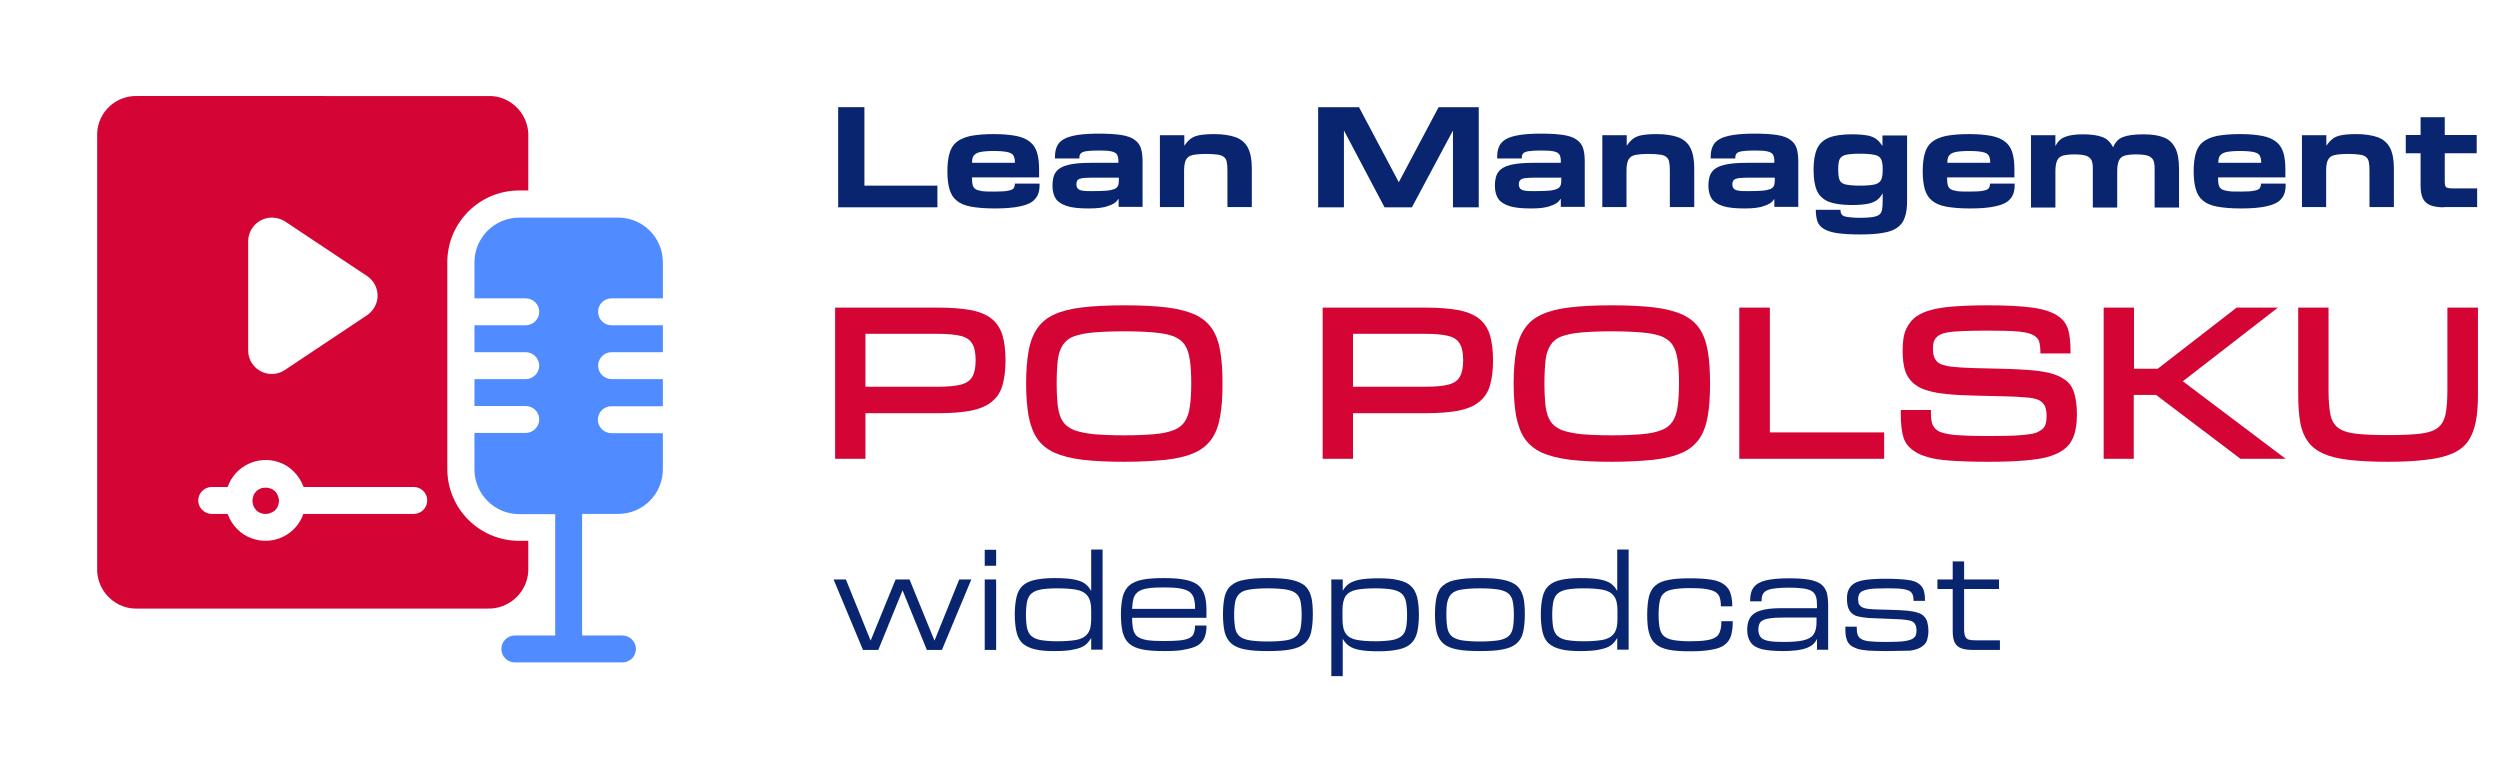 <?xml version="1.0" encoding="utf-8"?>
<!-- Generator: Adobe Illustrator 29.8.3, SVG Export Plug-In . SVG Version: 9.03 Build 0)  -->
<svg version="1.0" id="Warstwa_1" xmlns="http://www.w3.org/2000/svg" xmlns:xlink="http://www.w3.org/1999/xlink" x="0px" y="0px"
	 viewBox="0 0 1096 336" style="enable-background:new 0 0 1096 336;" xml:space="preserve">
<style type="text/css">
	.st0{clip-path:url(#SVGID_00000049217455729123883550000007253482892182962616_);}
	.st1{fill:#508CFF;}
	.st2{fill:#D40434;}
	.st3{clip-path:url(#SVGID_00000012444135525068118370000002838343311124646824_);}
	.st4{fill:#0A2570;}
	.st5{clip-path:url(#SVGID_00000141433309818507705370000015643580617336130178_);}
	.st6{clip-path:url(#SVGID_00000150087021461797117840000017067609322825656751_);}
	.st7{clip-path:url(#SVGID_00000101818590131471910290000004469531138309107852_);}
</style>
<g transform="matrix(1, 0, 0, 1, 28, 228)">
	<g>
		<defs>
			<rect id="SVGID_1_" x="-28" y="-228" width="1096" height="336"/>
		</defs>
		<clipPath id="SVGID_00000000929918630105076520000002317879614830437287_">
			<use xlink:href="#SVGID_1_"  style="overflow:visible;"/>
		</clipPath>
		<g style="clip-path:url(#SVGID_00000000929918630105076520000002317879614830437287_);">
			<path class="st1" d="M240.1-97.2h22.5v-15.8c0-10.9-8.8-19.6-19.6-19.6h-43.4c-10.8,0-19.6,8.8-19.6,19.6v15.8h22.5
				c3.2,0,5.9,2.6,5.9,5.9c0,3.2-2.7,5.9-5.9,5.9H180v11.8h22.5c3.2,0,5.9,2.7,5.9,5.9c0,3.2-2.7,5.9-5.9,5.9H180V-50h22.5
				c3.2,0,5.9,2.6,5.9,5.9c0,3.2-2.7,5.9-5.9,5.9H180v16c0,10.8,8.8,19.6,19.6,19.6h15.8v53.2h-17.7c-3.2,0-5.9,2.6-5.9,5.9
				c0,3.2,2.6,5.9,5.9,5.9h47.2c3.2,0,5.9-2.6,5.9-5.9c0-3.2-2.7-5.9-5.9-5.9h-17.7V-2.7h15.8c10.9,0,19.6-8.8,19.6-19.6v-15.8H240
				c-3.2,0-5.9-2.7-5.9-5.9c0-3.2,2.6-5.9,5.9-5.9h22.6v-11.9h-22.5c-3.2,0-5.9-2.7-5.9-5.9c0-3.2,2.7-5.9,5.9-5.9h22.5v-11.8h-22.5
				c-3.2,0-5.9-2.6-5.9-5.9S236.8-97.2,240.1-97.2z"/>
			<path class="st2" d="M94.3-8.6c0,0.4,0,0.8-0.1,1.1C94.1-7,94-6.7,93.9-6.3c-0.1,0.4-0.3,0.7-0.5,1c-0.2,0.3-0.5,0.6-0.7,0.9
				c-0.3,0.3-0.6,0.5-0.9,0.7c-0.3,0.2-0.7,0.4-1,0.5C90.3-3,90-2.9,89.6-2.8c-0.4,0.1-0.8,0.1-1.2,0.1c-0.4,0-0.8,0-1.1-0.1
				c-0.4-0.1-0.7-0.2-1.1-0.3c-0.4-0.2-0.7-0.3-1-0.5c-0.3-0.2-0.6-0.5-0.9-0.7C84-4.7,83.8-5,83.6-5.3c-0.2-0.3-0.4-0.7-0.5-1
				c-0.1-0.4-0.3-0.7-0.3-1.1c-0.1-0.4-0.1-0.8-0.1-1.1c0-0.4,0-0.8,0.1-1.1c0.1-0.4,0.2-0.7,0.3-1.1c0.1-0.4,0.3-0.7,0.5-1
				c0.2-0.3,0.5-0.6,0.7-0.9c0.3-0.3,0.6-0.5,0.9-0.7c0.3-0.2,0.7-0.4,1-0.5c0.4-0.2,0.7-0.3,1.1-0.3c0.4-0.1,0.8-0.1,1.1-0.1
				c0.4,0,0.8,0,1.2,0.1c0.4,0.1,0.7,0.2,1.1,0.3c0.4,0.1,0.7,0.3,1,0.5c0.3,0.2,0.6,0.5,0.9,0.7c0.3,0.3,0.5,0.6,0.7,0.9
				c0.2,0.3,0.4,0.7,0.5,1c0.1,0.4,0.3,0.7,0.3,1.1C94.3-9.3,94.3-8.9,94.3-8.6z"/>
			<path class="st2" d="M203.6,22.4V9.1h-4c-17.4,0-31.5-14.1-31.5-31.5v-90.6c0-17.4,14.1-31.5,31.5-31.5h4v-25.1
				c-0.5-9.4-8.5-16.7-17.8-16.3H32.4c-9.4-0.4-17.4,6.8-17.8,16.3V22.5c0.5,9.4,8.5,16.7,17.8,16.3h153.3
				C195.1,39.1,203.1,31.8,203.6,22.4z M80.8-122.2c0-5.7,4.7-10.4,10.4-10.4c2.1,0,4.1,0.6,5.8,1.7l35.9,23.9
				c4.8,3.2,6.1,9.7,2.8,14.4c-0.8,1.1-1.7,2.1-2.8,2.8L96.9-65.8c-4.8,3.2-11.2,1.9-14.4-2.9c-1.2-1.7-1.7-3.7-1.7-5.8V-122.2z
				 M153.4-2.7H105c-3.2,9.2-13.2,14-22.4,10.8c-5.1-1.7-9-5.8-10.8-10.8h-7c-3.2,0-5.9-2.7-5.9-5.9s2.7-5.9,5.9-5.9h7
				c3.2-9.2,13.2-14,22.4-10.9c5.1,1.7,9,5.8,10.9,10.9h48.3c3.2,0,5.9,2.6,5.9,5.9C159.3-5.3,156.6-2.7,153.4-2.7z"/>
			<g transform="matrix(1, 0, 0, 1, 272, 32)">
				<g>
					<defs>
						<rect id="SVGID_00000036215179313942240040000016107988936529223562_" x="62.7" y="-217.3" width="729.3" height="65.3"/>
					</defs>
					<clipPath id="SVGID_00000154408874103246617450000014703241840502395269_">
						<use xlink:href="#SVGID_00000036215179313942240040000016107988936529223562_"  style="overflow:visible;"/>
					</clipPath>
					<g style="clip-path:url(#SVGID_00000154408874103246617450000014703241840502395269_);">
						<g>
							<g transform="translate(0.158, 36.185)">
								<g>
									<path class="st4" d="M67.3-205.3v-43.9h11.5v34.4h32v9.5H67.3z"/>
								</g>
							</g>
						</g>
						<g>
							<g transform="translate(37.337, 36.185)">
								<g>
									<path class="st4" d="M98.6-204.8c-4.2,0-7.6-0.3-10.3-0.8c-2.7-0.5-4.8-1.4-6.3-2.7c-1.5-1.2-2.5-2.9-3.1-5
										c-0.6-2.1-0.9-4.7-0.9-7.8s0.3-5.7,0.9-7.8c0.6-2.1,1.6-3.8,3.1-5c1.5-1.2,3.5-2.1,6.2-2.7c2.7-0.5,6-0.8,10.1-0.8
										c3.9,0,7.2,0.3,9.8,0.8c2.6,0.5,4.6,1.4,6.1,2.6c1.5,1.2,2.5,2.8,3.1,4.7c0.6,2,0.9,4.4,0.9,7.3v3.6H88.8v0.7
										c0,1.1,0.1,2,0.3,2.7c0.2,0.7,0.6,1.3,1.2,1.7c0.6,0.4,1.6,0.7,2.9,0.9c1.3,0.2,3.2,0.2,5.5,0.2c2.8,0,4.7-0.1,6-0.4
										c1.2-0.2,2-0.6,2.4-1.1c0.3-0.5,0.5-1.2,0.5-1.9v-0.1h10.8v0.9c0,2.5-0.7,4.5-2,5.9c-1.3,1.5-3.4,2.5-6.2,3.1
										C107.2-205.1,103.4-204.8,98.6-204.8z M88.8-224.8h18.8c0-1.3-0.2-2.4-0.6-3.1c-0.4-0.8-1.3-1.3-2.6-1.6
										c-1.3-0.3-3.4-0.5-6.1-0.5c-2.7,0-4.7,0.2-6.1,0.5c-1.3,0.3-2.2,0.9-2.7,1.6C89-227.2,88.8-226.2,88.8-224.8z"/>
								</g>
							</g>
						</g>
						<g>
							<g transform="translate(72.103, 36.185)">
								<g>
									<path class="st4" d="M105.1-204.8c-3.9,0-7-0.3-9.3-1c-2.3-0.7-4-1.8-5-3.2c-1-1.5-1.5-3.4-1.5-5.8c0-2.6,0.5-4.7,1.6-6.1
										c1.1-1.4,2.8-2.4,5.3-3c2.4-0.6,5.7-0.9,9.8-0.9h12.2v-0.8c0-1.2-0.2-2.1-0.6-2.8c-0.4-0.7-1.2-1.1-2.4-1.4
										c-1.2-0.3-3-0.4-5.5-0.4c-2.5,0-4.3,0.1-5.6,0.3c-1.2,0.2-2,0.5-2.4,1c-0.4,0.4-0.6,1-0.6,1.8v0.4H90.4v-0.8
										c0-1.8,0.3-3.3,0.9-4.6c0.6-1.3,1.6-2.3,3-3.1c1.4-0.8,3.4-1.4,5.9-1.8c2.5-0.4,5.6-0.6,9.4-0.6c4.1,0,7.3,0.2,9.9,0.6
										c2.5,0.4,4.5,1.1,5.8,2.1c1.4,1,2.3,2.2,2.8,3.8c0.5,1.6,0.7,3.6,0.7,6v19.6h-10.5v-3.4h-0.2c-0.8,1.4-2.3,2.4-4.4,3
										C111.7-205.1,108.8-204.8,105.1-204.8z M99.8-215.4c0,0.8,0.2,1.4,0.6,1.9c0.4,0.4,1.1,0.8,2.1,0.9c1,0.2,2.5,0.2,4.5,0.2
										c2.5,0,4.5-0.1,6-0.2c1.5-0.1,2.6-0.4,3.4-0.7c0.8-0.3,1.3-0.8,1.6-1.4c0.3-0.6,0.4-1.4,0.4-2.3v-1.3H107
										c-2,0-3.5,0.1-4.6,0.2c-1,0.2-1.7,0.4-2.1,0.9C100-216.8,99.8-216.2,99.8-215.4z"/>
								</g>
							</g>
						</g>
						<g>
							<g transform="translate(106.402, 36.185)">
								<g>
									<path class="st4" d="M102.1-205.3v-31.6h10.7v4.5h0.1c0.8-1.2,1.7-2.2,2.6-2.9c0.9-0.7,2.2-1.3,3.8-1.6
										c1.6-0.3,3.8-0.5,6.5-0.5c3.9,0,7.1,0.5,9.6,1.4c2.4,0.9,4.2,2.5,5.3,4.6c1.1,2.2,1.7,5.2,1.7,9v17h-10.7v-16
										c0-1.6-0.1-2.9-0.3-3.8c-0.2-1-0.6-1.7-1.3-2.2c-0.6-0.5-1.6-0.9-2.8-1c-1.2-0.2-2.9-0.3-5-0.3c-2.6,0-4.6,0.2-5.9,0.5
										c-1.4,0.3-2.3,1-2.9,2.1c-0.5,1-0.8,2.6-0.8,4.7v16H102.1z"/>
								</g>
							</g>
						</g>
						<g>
							<g transform="translate(142.311, 36.185)">
							</g>
						</g>
						<g>
							<g transform="translate(157.979, 36.185)">
								<g>
									<path class="st4" d="M119.9-205.3v-43.9h17.9l17.4,32.8h0.1l17.4-32.8h17.6v43.9h-11.3v-33.5h-0.1L161-205.3h-12
										l-17.7-33.5h-0.1v33.5H119.9z"/>
								</g>
							</g>
						</g>
						<g>
							<g transform="translate(217.559, 36.185)">
								<g>
									<path class="st4" d="M153.6-204.8c-3.9,0-7-0.3-9.3-1c-2.3-0.7-4-1.8-5-3.2c-1-1.5-1.5-3.4-1.5-5.8c0-2.6,0.5-4.7,1.6-6.1
										c1.1-1.4,2.8-2.4,5.3-3c2.4-0.6,5.7-0.9,9.8-0.9h12.2v-0.8c0-1.2-0.2-2.1-0.6-2.8c-0.4-0.7-1.2-1.1-2.4-1.4
										c-1.2-0.3-3-0.4-5.5-0.4c-2.5,0-4.3,0.1-5.6,0.3c-1.2,0.2-2,0.5-2.4,1c-0.4,0.4-0.6,1-0.6,1.8v0.4h-10.8v-0.8
										c0-1.8,0.3-3.3,0.9-4.6c0.6-1.3,1.6-2.3,3-3.1c1.4-0.8,3.4-1.4,5.9-1.8c2.5-0.4,5.6-0.6,9.4-0.6c4.1,0,7.3,0.2,9.9,0.6
										c2.5,0.4,4.5,1.1,5.8,2.1c1.4,1,2.3,2.2,2.8,3.8c0.5,1.6,0.7,3.6,0.7,6v19.6h-10.5v-3.4h-0.2c-0.8,1.4-2.3,2.4-4.4,3
										C160.2-205.1,157.3-204.8,153.6-204.8z M148.3-215.4c0,0.8,0.2,1.4,0.6,1.9c0.4,0.4,1.1,0.8,2.1,0.9c1,0.2,2.5,0.2,4.5,0.2
										c2.5,0,4.5-0.1,6-0.2c1.5-0.1,2.6-0.4,3.4-0.7c0.8-0.3,1.3-0.8,1.6-1.4c0.3-0.6,0.4-1.4,0.4-2.3v-1.3h-11.3
										c-2,0-3.5,0.1-4.6,0.2c-1,0.2-1.7,0.4-2.1,0.9C148.5-216.8,148.3-216.2,148.3-215.4z"/>
								</g>
							</g>
						</g>
						<g>
							<g transform="translate(251.858, 36.185)">
								<g>
									<path class="st4" d="M150.6-205.3v-31.6h10.7v4.5h0.1c0.8-1.2,1.7-2.2,2.6-2.9c0.9-0.7,2.2-1.3,3.8-1.6
										c1.6-0.3,3.8-0.5,6.5-0.5c3.9,0,7.1,0.5,9.6,1.4c2.4,0.9,4.2,2.5,5.3,4.6c1.1,2.2,1.7,5.2,1.7,9v17h-10.7v-16
										c0-1.6-0.1-2.9-0.3-3.8c-0.2-1-0.6-1.7-1.3-2.2c-0.6-0.5-1.6-0.9-2.8-1c-1.2-0.2-2.9-0.3-5-0.3c-2.6,0-4.6,0.2-5.9,0.5
										c-1.4,0.3-2.3,1-2.9,2.1c-0.5,1-0.8,2.6-0.8,4.7v16H150.6z"/>
								</g>
							</g>
						</g>
						<g>
							<g transform="translate(287.767, 36.185)">
								<g>
									<path class="st4" d="M177-204.8c-3.9,0-7-0.3-9.3-1c-2.3-0.7-4-1.8-5-3.2c-1-1.5-1.5-3.4-1.5-5.8c0-2.6,0.5-4.7,1.6-6.1
										c1.1-1.4,2.8-2.4,5.3-3c2.4-0.6,5.7-0.9,9.8-0.9h12.2v-0.8c0-1.2-0.2-2.1-0.6-2.8c-0.4-0.7-1.2-1.1-2.4-1.4
										c-1.2-0.3-3-0.4-5.5-0.4c-2.5,0-4.3,0.1-5.6,0.3c-1.2,0.2-2,0.5-2.4,1c-0.4,0.4-0.6,1-0.6,1.8v0.4h-10.8v-0.8
										c0-1.8,0.3-3.3,0.9-4.6c0.6-1.3,1.6-2.3,3-3.1c1.4-0.8,3.4-1.4,5.9-1.8c2.5-0.4,5.6-0.6,9.4-0.6c4.1,0,7.3,0.2,9.9,0.6
										c2.5,0.4,4.5,1.1,5.8,2.1c1.4,1,2.3,2.2,2.8,3.8c0.5,1.6,0.7,3.6,0.7,6v19.6h-10.5v-3.4H190c-0.8,1.4-2.3,2.4-4.4,3
										C183.6-205.1,180.7-204.8,177-204.8z M171.7-215.4c0,0.8,0.2,1.4,0.6,1.9c0.4,0.4,1.1,0.8,2.1,0.9c1,0.2,2.5,0.2,4.5,0.2
										c2.5,0,4.5-0.1,6-0.2c1.5-0.1,2.6-0.4,3.4-0.7c0.8-0.3,1.3-0.8,1.6-1.4c0.3-0.6,0.4-1.4,0.4-2.3v-1.3h-11.3
										c-2,0-3.5,0.1-4.6,0.2c-1,0.2-1.7,0.4-2.1,0.9C171.9-216.8,171.7-216.2,171.7-215.4z"/>
								</g>
							</g>
						</g>
						<g>
							<g transform="translate(322.066, 36.185)">
								<g>
									<path class="st4" d="M193.4-193.4c-4.2,0-7.6-0.2-10.2-0.6c-2.6-0.4-4.5-1.1-5.8-1.9c-1.3-0.8-2.2-1.9-2.7-3.2
										c-0.4-1.3-0.7-2.8-0.7-4.5v-0.6h10.8v0.1c0,0.8,0.2,1.4,0.5,1.9c0.3,0.5,1.1,0.9,2.3,1.1c1.2,0.2,3.1,0.4,5.8,0.4
										c2.2,0,4-0.1,5.3-0.3c1.3-0.2,2.3-0.5,3-1c0.7-0.5,1.1-1.2,1.3-2.2c0.2-1,0.3-2.3,0.3-3.9v-3.2h-0.1
										c-0.7,1.2-1.5,2.2-2.5,2.9c-1,0.7-2.4,1.3-4.1,1.6c-1.7,0.3-4,0.5-6.8,0.5c-4.3,0-7.7-0.5-10.1-1.4c-2.4-1-4.2-2.6-5.2-4.8
										c-1-2.3-1.5-5.3-1.5-9.2s0.5-6.9,1.5-9.2c1-2.3,2.8-3.9,5.2-4.9c2.4-1,5.8-1.5,10.1-1.5c2.9,0,5.1,0.2,6.8,0.5
										c1.7,0.3,3,0.9,3.9,1.6c1,0.7,1.8,1.7,2.6,2.9h0.1v-4.5H214v28.7c0,2.9-0.3,5.3-1,7.2c-0.6,1.9-1.7,3.4-3.3,4.5
										c-1.5,1.1-3.6,1.9-6.3,2.3C200.8-193.6,197.5-193.4,193.4-193.4z M183.8-221.9c0,2,0.2,3.6,0.6,4.6c0.4,1,1.3,1.7,2.7,2
										c1.4,0.3,3.4,0.5,6.2,0.5c2.9,0,5-0.2,6.4-0.5c1.4-0.3,2.4-1,2.9-2c0.5-1,0.7-2.4,0.7-4.2v-0.7c0-1.8-0.2-3.2-0.7-4.2
										c-0.5-1-1.4-1.6-2.9-1.9c-1.4-0.3-3.6-0.5-6.4-0.5c-2.8,0-4.8,0.2-6.2,0.5c-1.3,0.3-2.2,1-2.7,2
										C184-225.5,183.8-223.9,183.8-221.9z"/>
								</g>
							</g>
						</g>
						<g>
							<g transform="translate(358.017, 36.185)">
								<g>
									<path class="st4" d="M205.5-204.8c-4.2,0-7.6-0.3-10.3-0.8c-2.7-0.5-4.8-1.4-6.3-2.7c-1.5-1.2-2.5-2.9-3.1-5
										c-0.6-2.1-0.9-4.7-0.9-7.8s0.3-5.7,0.9-7.8c0.6-2.1,1.6-3.8,3.1-5c1.5-1.2,3.5-2.1,6.2-2.7c2.7-0.5,6-0.8,10.1-0.8
										c3.9,0,7.2,0.3,9.8,0.8c2.6,0.5,4.6,1.4,6.1,2.6c1.5,1.2,2.5,2.8,3.1,4.7c0.6,2,0.9,4.4,0.9,7.3v3.6h-29.5v0.7
										c0,1.1,0.1,2,0.3,2.7c0.2,0.7,0.6,1.3,1.2,1.7c0.6,0.4,1.6,0.7,2.9,0.9c1.3,0.2,3.2,0.2,5.5,0.2c2.8,0,4.7-0.1,6-0.4
										c1.2-0.2,2-0.6,2.4-1.1c0.3-0.5,0.5-1.2,0.5-1.9v-0.1h10.8v0.9c0,2.5-0.7,4.5-2,5.9c-1.3,1.5-3.4,2.5-6.2,3.1
										C214.1-205.1,210.3-204.8,205.5-204.8z M195.7-224.8h18.8c0-1.3-0.2-2.4-0.6-3.1c-0.4-0.8-1.3-1.3-2.6-1.6
										c-1.3-0.3-3.4-0.5-6.1-0.5c-2.7,0-4.7,0.2-6.1,0.5c-1.3,0.3-2.2,0.9-2.7,1.6C195.9-227.2,195.7-226.2,195.7-224.8z"/>
								</g>
							</g>
						</g>
						<g>
							<g transform="translate(392.783, 36.185)">
								<g>
									<path class="st4" d="M197.6-205.3v-31.6h10.7v4.6h0.1c0.9-1.8,2.2-3.1,4-3.8c1.8-0.8,4.5-1.2,7.9-1.2
										c3.7,0,6.5,0.4,8.6,1.2c2.1,0.8,3.6,2.3,4.7,4.5c0.9-2.2,2.3-3.7,4.3-4.5c2-0.8,5.1-1.2,9.1-1.2c3.7,0,6.7,0.5,8.9,1.4
										c2.3,0.9,3.9,2.5,5,4.7c1.1,2.2,1.6,5.2,1.6,9.1v16.9h-10.7v-17.4c0-1.4-0.2-2.6-0.6-3.4c-0.4-0.8-1.2-1.5-2.3-1.9
										c-1.2-0.4-2.9-0.6-5.2-0.6c-2.1,0-3.7,0.2-4.9,0.5c-1.2,0.3-2.1,1.1-2.6,2.1c-0.5,1.1-0.8,2.6-0.8,4.7v16h-10.7v-17.4
										c0-1.4-0.2-2.6-0.6-3.4c-0.4-0.8-1.2-1.5-2.3-1.9c-1.2-0.4-2.9-0.6-5.2-0.6c-2.1,0-3.7,0.2-4.9,0.5
										c-1.2,0.3-2.1,1.1-2.6,2.1c-0.5,1.1-0.8,2.6-0.8,4.7v16H197.6z"/>
								</g>
							</g>
						</g>
						<g>
							<g transform="translate(447.112, 36.185)">
								<g>
									<path class="st4" d="M235.2-204.8c-4.2,0-7.6-0.3-10.3-0.8c-2.7-0.5-4.8-1.4-6.3-2.7c-1.5-1.2-2.5-2.9-3.1-5
										c-0.6-2.1-0.9-4.7-0.9-7.8s0.3-5.7,0.9-7.8c0.6-2.1,1.6-3.8,3.1-5c1.5-1.2,3.5-2.1,6.2-2.7c2.7-0.5,6-0.8,10.1-0.8
										c3.9,0,7.2,0.3,9.8,0.8c2.6,0.5,4.6,1.4,6.1,2.6c1.5,1.2,2.5,2.8,3.1,4.7c0.6,2,0.9,4.4,0.9,7.3v3.6h-29.5v0.7
										c0,1.1,0.1,2,0.3,2.7c0.2,0.7,0.6,1.3,1.2,1.7c0.6,0.4,1.6,0.7,2.9,0.9c1.3,0.2,3.2,0.2,5.5,0.2c2.8,0,4.7-0.1,6-0.4
										c1.2-0.2,2-0.6,2.4-1.1c0.3-0.5,0.5-1.2,0.5-1.9v-0.1h10.8v0.9c0,2.5-0.7,4.5-2,5.9c-1.3,1.5-3.4,2.5-6.2,3.1
										C243.8-205.1,240-204.8,235.2-204.8z M225.4-224.8h18.8c0-1.3-0.2-2.4-0.6-3.1c-0.4-0.8-1.3-1.3-2.6-1.6
										c-1.3-0.3-3.4-0.5-6.1-0.5c-2.7,0-4.7,0.2-6.1,0.5c-1.3,0.3-2.2,0.9-2.7,1.6C225.6-227.2,225.4-226.2,225.4-224.8z"/>
								</g>
							</g>
						</g>
						<g>
							<g transform="translate(481.877, 36.185)">
								<g>
									<path class="st4" d="M227.3-205.3v-31.6H238v4.5h0.1c0.8-1.2,1.7-2.2,2.6-2.9c0.9-0.7,2.2-1.3,3.8-1.6
										c1.6-0.3,3.8-0.5,6.5-0.5c3.9,0,7.1,0.5,9.6,1.4c2.4,0.9,4.2,2.5,5.3,4.6c1.1,2.2,1.7,5.2,1.7,9v17h-10.7v-16
										c0-1.6-0.1-2.9-0.3-3.8c-0.2-1-0.6-1.7-1.3-2.2c-0.6-0.5-1.6-0.9-2.8-1c-1.2-0.2-2.9-0.3-5-0.3c-2.6,0-4.6,0.2-5.9,0.5
										c-1.4,0.3-2.3,1-2.9,2.1c-0.5,1-0.8,2.6-0.8,4.7v16H227.3z"/>
								</g>
							</g>
						</g>
						<g>
							<g transform="translate(517.786, 36.185)">
								<g>
									<path class="st4" d="M253.6-205.3c-2.4,0-4.4-0.3-5.9-0.9c-1.5-0.6-2.6-1.6-3.3-3c-0.7-1.4-1-3.3-1-5.8v-14h-6.5v-8h6.5
										v-7.8H254v7.8h14v8h-14v12.5c0,1.2,0.2,2,0.6,2.4c0.4,0.3,1.3,0.5,2.6,0.5h11v8.2H253.6z"/>
								</g>
							</g>
						</g>
					</g>
				</g>
			</g>
			<g>
				<defs>
					<rect id="SVGID_00000041988828962384777030000007036975753211971460_" x="329.3" y="-102.7" width="737.5" height="96"/>
				</defs>
				<clipPath id="SVGID_00000143576937323813908140000000311442974596759732_">
					<use xlink:href="#SVGID_00000041988828962384777030000007036975753211971460_"  style="overflow:visible;"/>
				</clipPath>
				<g style="clip-path:url(#SVGID_00000143576937323813908140000000311442974596759732_);">
					<g transform="matrix(1, 0, 0, 1, 268, 94)">
						<g>
							<defs>
								<rect id="SVGID_00000013161015819529534350000018431525166896022957_" x="61.3" y="-196.7" width="738.7" height="96"/>
							</defs>
							<clipPath id="SVGID_00000117643918762543639280000002701920119744834212_">
								<use xlink:href="#SVGID_00000013161015819529534350000018431525166896022957_"  style="overflow:visible;"/>
							</clipPath>
							<g style="clip-path:url(#SVGID_00000117643918762543639280000002701920119744834212_);">
								<g>
									<g transform="translate(1.018, 56.85)">
										<g>
											<path class="st2" d="M69.1-177.7V-244h45.2c5.7,0,10.5,0.4,14.3,1.1c3.8,0.7,6.8,2,9,3.7c2.2,1.7,3.8,4.1,4.8,7.1
												c0.9,3,1.4,6.7,1.4,11.2c0,4.5-0.5,8.2-1.4,11.2c-0.9,3-2.5,5.3-4.8,7.1c-2.2,1.8-5.2,3-9,3.8c-3.8,0.7-8.5,1.1-14.3,1.1
												H82.4v20H69.1z M82.4-209.3h31.5c4.4,0,7.8-0.3,10.2-0.9c2.4-0.6,4.1-1.7,5.1-3.4c1-1.7,1.5-4.1,1.5-7.3
												c0-3.2-0.5-5.7-1.5-7.3c-1-1.7-2.6-2.8-5.1-3.4c-2.4-0.6-5.8-0.9-10.2-0.9H82.4V-209.3z"/>
										</g>
									</g>
								</g>
								<g>
									<g transform="translate(65.344, 56.85)">
										<g>
											<path class="st2" d="M131.6-176.4c-7.2,0-13.3-0.3-18.4-0.9c-5-0.6-9.1-1.7-12.3-3.1c-3.2-1.5-5.7-3.5-7.5-6.1
												c-1.8-2.6-3-5.9-3.8-9.9c-0.7-4-1.1-8.8-1.1-14.3c0-5.6,0.4-10.3,1.1-14.3c0.7-4,2-7.3,3.8-9.9c1.8-2.6,4.3-4.7,7.5-6.1
												c3.2-1.5,7.3-2.5,12.3-3.1c5-0.6,11.2-0.9,18.4-0.9c7.2,0,13.3,0.3,18.4,0.9c5,0.6,9.2,1.7,12.4,3.1
												c3.2,1.5,5.7,3.5,7.5,6.1c1.8,2.6,3,5.9,3.7,9.9c0.7,4,1,8.7,1,14.3c0,5.6-0.3,10.3-1,14.3c-0.7,4-1.9,7.3-3.7,9.9
												c-1.8,2.6-4.3,4.7-7.5,6.1c-3.2,1.5-7.4,2.5-12.4,3.1C144.9-176.8,138.8-176.4,131.6-176.4z M101.9-210.9
												c0,4,0.2,7.4,0.5,10.2c0.4,2.8,1.1,5,2.2,6.6c1.1,1.7,2.8,2.9,4.9,3.8c2.2,0.8,5,1.4,8.6,1.8c3.6,0.3,8,0.5,13.3,0.5
												c5.3,0,9.7-0.2,13.2-0.5c3.6-0.3,6.4-0.9,8.6-1.8c2.2-0.8,3.8-2.1,4.9-3.8c1.1-1.7,1.9-3.9,2.2-6.6
												c0.4-2.8,0.6-6.1,0.6-10.2c0-4-0.2-7.4-0.6-10.1c-0.4-2.7-1.1-4.9-2.2-6.6c-1.1-1.7-2.8-2.9-4.9-3.8
												c-2.2-0.8-5-1.4-8.6-1.7c-3.5-0.3-8-0.5-13.2-0.5c-5.3,0-9.7,0.2-13.3,0.5c-3.6,0.3-6.4,0.9-8.6,1.7
												c-2.2,0.8-3.8,2.1-4.9,3.8c-1.1,1.7-1.9,3.9-2.2,6.6C102.1-218.3,101.9-215,101.9-210.9z"/>
										</g>
									</g>
								</g>
								<g>
									<g transform="translate(137.974, 56.85)">
									</g>
								</g>
								<g>
									<g transform="translate(161.353, 56.85)">
										<g>
											<path class="st2" d="M122.5-177.7V-244h45.2c5.7,0,10.5,0.4,14.3,1.1c3.8,0.7,6.8,2,9,3.7c2.2,1.7,3.8,4.1,4.8,7.1
												c0.9,3,1.4,6.7,1.4,11.2c0,4.5-0.5,8.2-1.4,11.2c-0.9,3-2.5,5.3-4.8,7.1c-2.2,1.8-5.2,3-9,3.8c-3.8,0.7-8.5,1.1-14.3,1.1
												h-31.9v20H122.5z M135.8-209.3h31.5c4.4,0,7.8-0.3,10.2-0.9c2.4-0.6,4.1-1.7,5.1-3.4c1-1.7,1.5-4.1,1.5-7.3
												c0-3.2-0.5-5.7-1.5-7.3c-1-1.7-2.6-2.8-5.1-3.4c-2.4-0.6-5.8-0.9-10.2-0.9h-31.5V-209.3z"/>
										</g>
									</g>
								</g>
								<g>
									<g transform="translate(225.679, 56.85)">
										<g>
											<path class="st2" d="M185-176.4c-7.2,0-13.3-0.3-18.4-0.9c-5-0.6-9.1-1.7-12.3-3.1c-3.2-1.5-5.7-3.5-7.5-6.1
												c-1.8-2.6-3-5.9-3.8-9.9c-0.7-4-1.1-8.8-1.1-14.3c0-5.6,0.4-10.3,1.1-14.3c0.7-4,2-7.3,3.8-9.9c1.8-2.6,4.3-4.7,7.5-6.1
												c3.2-1.5,7.3-2.5,12.3-3.1c5-0.6,11.2-0.9,18.4-0.9c7.2,0,13.3,0.3,18.4,0.9c5,0.6,9.2,1.7,12.4,3.1
												c3.2,1.5,5.7,3.5,7.5,6.1c1.8,2.6,3,5.9,3.7,9.9c0.7,4,1,8.7,1,14.3c0,5.6-0.3,10.3-1,14.3c-0.7,4-1.9,7.3-3.7,9.9
												c-1.8,2.6-4.3,4.7-7.5,6.1c-3.2,1.5-7.4,2.5-12.4,3.1C198.4-176.8,192.2-176.4,185-176.4z M155.4-210.9
												c0,4,0.2,7.4,0.5,10.2c0.4,2.8,1.1,5,2.2,6.6c1.1,1.7,2.8,2.9,4.9,3.8c2.2,0.8,5,1.4,8.6,1.8c3.6,0.3,8,0.5,13.3,0.5
												c5.3,0,9.7-0.2,13.2-0.5c3.6-0.3,6.4-0.9,8.6-1.8c2.2-0.8,3.8-2.1,4.9-3.8c1.1-1.7,1.9-3.9,2.2-6.6
												c0.4-2.8,0.6-6.1,0.6-10.2c0-4-0.2-7.4-0.6-10.1c-0.4-2.7-1.1-4.9-2.2-6.6c-1.1-1.7-2.8-2.9-4.9-3.8
												c-2.2-0.8-5-1.4-8.6-1.7c-3.5-0.3-8-0.5-13.2-0.5c-5.3,0-9.7,0.2-13.3,0.5c-3.6,0.3-6.4,0.9-8.6,1.7
												c-2.2,0.8-3.8,2.1-4.9,3.8c-1.1,1.7-1.9,3.9-2.2,6.6C155.6-218.3,155.4-215,155.4-210.9z"/>
										</g>
									</g>
								</g>
								<g>
									<g transform="translate(298.308, 56.85)">
										<g>
											<path class="st2" d="M168.2-177.7V-244h13.4v54.7h50.1v11.6H168.2z"/>
										</g>
									</g>
								</g>
								<g>
									<g transform="translate(353.116, 56.85)">
										<g>
											<path class="st2" d="M222.4-176.4c-6.7,0-12.1-0.2-16.4-0.5c-4.2-0.3-7.6-0.8-10.1-1.6c-2.6-0.7-4.7-1.7-6.4-3
												c-2.1-1.5-3.5-3.4-4.2-5.8c-0.7-2.4-1.1-5.6-1.1-9.7v-2.1h13.2v0.9c0,2.3,0.2,4.1,0.6,5.2c0.4,1.2,1.2,2.1,2.3,2.9
												c1.3,0.9,3.7,1.5,7.2,1.9c3.5,0.3,8.6,0.5,15.2,0.5c4.8,0,8.7-0.1,11.7-0.2c3-0.2,5.3-0.4,7-0.7c1.7-0.3,3-0.8,3.8-1.4
												c1.1-0.6,1.9-1.4,2.3-2.4c0.4-1,0.6-2.4,0.6-4.1c0-1.6-0.2-3-0.6-4c-0.4-1.1-1.2-1.9-2.2-2.6c-0.6-0.4-1.5-0.8-2.6-1
												c-1.1-0.3-2.7-0.5-4.8-0.6c-2.1-0.2-4.8-0.3-8.1-0.4c-3.3-0.1-7.6-0.2-12.7-0.3c-5-0.1-9.2-0.3-12.6-0.7
												c-3.4-0.3-6.2-0.8-8.4-1.5c-2.2-0.6-4-1.4-5.4-2.5c-2-1.4-3.5-3.3-4.4-5.7c-0.9-2.4-1.3-5.6-1.3-9.5c0-4,0.5-7.1,1.6-9.4
												c1.1-2.3,2.6-4.2,4.7-5.6c1.6-1.1,3.7-2,6.3-2.7c2.6-0.7,5.8-1.2,9.8-1.5c4-0.3,8.8-0.5,14.6-0.5c8.1,0,14.7,0.3,19.8,1
												c5.1,0.7,9,2,11.6,3.9c2.1,1.5,3.5,3.4,4.2,5.9c0.7,2.5,1,5.6,1,9.3v1h-13.2v-0.2c0-2-0.2-3.6-0.5-4.8
												c-0.3-1.2-1.1-2.1-2.2-2.8c-1.4-0.9-3.6-1.5-6.9-1.8c-3.2-0.3-7.8-0.4-13.9-0.4c-4.3,0-7.9,0.1-10.7,0.2
												c-2.8,0.1-5,0.3-6.6,0.6c-1.6,0.3-2.8,0.7-3.6,1.2c-1.1,0.7-1.8,1.5-2.2,2.5c-0.4,1-0.5,2.1-0.5,3.6
												c0,1.6,0.2,2.9,0.7,3.9c0.5,1,1.1,1.8,2,2.3c0.7,0.5,1.9,0.8,3.4,1.2c1.5,0.3,3.8,0.5,6.8,0.7c3,0.2,7.3,0.3,12.7,0.4
												c6.4,0.1,11.6,0.3,15.7,0.6c4.1,0.3,7.4,0.8,10,1.4c2.6,0.7,4.6,1.6,6.2,2.7c2.2,1.4,3.6,3.4,4.4,6
												c0.8,2.6,1.2,5.7,1.2,9.5c0,4-0.5,7.2-1.5,9.7c-1,2.5-2.5,4.4-4.5,5.8c-1.5,1.1-3.6,2.1-6.2,2.9c-2.6,0.8-6,1.3-10.3,1.7
												C234.6-176.6,229.1-176.4,222.4-176.4z"/>
										</g>
									</g>
								</g>
								<g>
									<g transform="translate(418.144, 56.85)">
										<g>
											<path class="st2" d="M208.1-177.7V-244h13.3v26.8h10.4l34.6-26.8h18.1l-41.7,32.3l45.1,34h-19.8l-37-28h-9.8v28H208.1z"
												/>
										</g>
									</g>
								</g>
								<g>
									<g transform="translate(482.534, 56.85)">
										<g>
											<path class="st2" d="M268.3-176.4c-6.6,0-12.2-0.3-16.8-0.8c-4.6-0.5-8.3-1.4-11.3-2.7c-2.9-1.3-5.2-3-6.9-5.3
												c-1.6-2.2-2.8-5-3.4-8.4c-0.6-3.4-0.9-7.4-0.9-12.1V-244h13.3v36.4c0,4.3,0.3,7.8,0.8,10.4c0.5,2.6,1.7,4.6,3.4,5.9
												c1.7,1.3,4.3,2.2,7.8,2.6c3.5,0.4,8.2,0.6,14.1,0.6c5.9,0,10.6-0.2,14-0.6c3.5-0.4,6.1-1.3,7.8-2.6
												c1.7-1.3,2.8-3.3,3.4-5.9c0.5-2.6,0.8-6.1,0.8-10.4V-244h13.4v38.2c0,4.7-0.3,8.7-1,12.1c-0.7,3.3-1.8,6.1-3.4,8.4
												c-1.6,2.2-3.9,4-6.9,5.3c-3,1.3-6.8,2.2-11.3,2.7C280.4-176.7,274.8-176.4,268.3-176.4z"/>
										</g>
									</g>
								</g>
							</g>
						</g>
					</g>
				</g>
			</g>
			<g transform="matrix(1, 0, 0, 1, 272, 179)">
				<g>
					<defs>
						<rect id="SVGID_00000164471807227875300660000009910117441520138171_" x="62.7" y="-168.3" width="517.3" height="62.7"/>
					</defs>
					<clipPath id="SVGID_00000139290720044221601370000008028250566853136798_">
						<use xlink:href="#SVGID_00000164471807227875300660000009910117441520138171_"  style="overflow:visible;"/>
					</clipPath>
					<g style="clip-path:url(#SVGID_00000139290720044221601370000008028250566853136798_);">
						<g>
							<g transform="translate(1.135, 34.729)">
								<g>
									<path class="st4" d="M77.2-156.8l-12.9-30.9h5.4l10.8,26.7h0.1l10.9-26.7h6.1l10.9,26.7h0.1l10.8-26.7h5.3l-12.9,30.9h-6.6
										l-10.6-26h-0.1l-10.6,26H77.2z"/>
								</g>
							</g>
						</g>
						<g>
							<g transform="translate(48.306, 34.729)">
								<g>
									<path class="st4" d="M83.4-156.8v-30.9h5v30.9H83.4z M83.4-193.7v-7h5v7H83.4z"/>
								</g>
							</g>
						</g>
						<g>
							<g transform="translate(58.977, 34.729)">
								<g>
									<path class="st4" d="M103.2-156.3c-3.4,0-6.3-0.2-8.5-0.8c-2.2-0.5-4-1.4-5.3-2.5c-1.3-1.2-2.2-2.8-2.7-4.9
										c-0.5-2.1-0.8-4.7-0.8-7.8s0.3-5.7,0.8-7.8c0.5-2.1,1.4-3.7,2.7-4.9c1.3-1.2,3.1-2,5.3-2.5c2.3-0.5,5.1-0.8,8.5-0.8
										c3.7,0,6.5,0.2,8.6,0.6c2.1,0.4,3.7,1,4.8,1.8c1.1,0.8,2,1.8,2.7,3.1h0.1v-18h5v43.9h-5v-5h-0.1c-0.7,1.2-1.6,2.3-2.7,3.1
										c-1.1,0.8-2.7,1.4-4.8,1.8C109.7-156.5,106.8-156.3,103.2-156.3z M90.8-172.2c0,2.4,0.2,4.4,0.5,5.9c0.4,1.5,1,2.7,2,3.5
										c1,0.8,2.3,1.4,4.1,1.7c1.8,0.3,4.1,0.5,7,0.5c3.5,0,6.3-0.2,8.5-0.6c2.2-0.4,3.8-1.3,4.9-2.7c1.1-1.4,1.6-3.4,1.6-6.3v-4
										c0-2.8-0.5-4.9-1.6-6.3c-1.1-1.4-2.7-2.3-4.9-2.7c-2.2-0.4-5-0.6-8.5-0.6c-2.9,0-5.2,0.2-7,0.5c-1.8,0.3-3.1,0.9-4.1,1.7
										c-1,0.8-1.6,2-2,3.5C91-176.6,90.8-174.6,90.8-172.2z"/>
								</g>
							</g>
						</g>
						<g>
							<g transform="translate(93.911, 34.729)">
								<g>
									<path class="st4" d="M116.5-156.3c-3.9,0-7.1-0.2-9.5-0.7c-2.5-0.5-4.4-1.3-5.8-2.5c-1.4-1.2-2.3-2.8-2.9-4.9
										c-0.5-2.1-0.8-4.7-0.8-7.9c0-3.2,0.3-5.8,0.8-7.9c0.6-2.1,1.5-3.7,2.9-4.9c1.4-1.2,3.3-2,5.7-2.5c2.5-0.5,5.6-0.7,9.4-0.7
										c3.7,0,6.7,0.2,9.1,0.7c2.4,0.4,4.3,1.2,5.7,2.2c1.4,1.1,2.4,2.5,3,4.3c0.6,1.8,0.9,4.1,0.9,6.8v3.4h-32.6
										c0,2.1,0.2,3.9,0.5,5.2c0.3,1.3,1,2.4,1.9,3.1c1,0.7,2.4,1.2,4.2,1.5c1.9,0.3,4.3,0.4,7.4,0.4c3,0,5.4-0.1,7.2-0.3
										c1.8-0.2,3.2-0.6,4.1-1.1c0.9-0.5,1.5-1.2,1.8-2.1c0.3-0.9,0.5-1.9,0.5-3.2v-0.1h5v0.4c0,2-0.3,3.6-0.9,5
										c-0.6,1.3-1.5,2.4-2.9,3.3c-1.4,0.8-3.3,1.4-5.6,1.8C123.2-156.4,120.2-156.3,116.5-156.3z M102.4-174.8h27.6v-0.5
										c0-1.8-0.2-3.2-0.6-4.4c-0.4-1.2-1.1-2-2-2.7c-1-0.6-2.4-1.1-4.2-1.4c-1.8-0.3-4.1-0.4-7-0.4c-2.8,0-5.1,0.1-6.9,0.4
										c-1.8,0.3-3.1,0.7-4.1,1.4c-1,0.7-1.7,1.6-2.1,2.8C102.7-178.3,102.5-176.7,102.4-174.8z"/>
								</g>
							</g>
						</g>
						<g>
							<g transform="translate(127.447, 34.729)">
								<g>
									<path class="st4" d="M128.4-156.3c-4.1,0-7.4-0.2-9.9-0.7c-2.6-0.5-4.6-1.3-6-2.5c-1.4-1.2-2.4-2.8-3-4.9
										c-0.5-2.1-0.8-4.8-0.8-8c0-3.2,0.3-5.9,0.8-8c0.6-2.1,1.5-3.7,3-4.8c1.4-1.2,3.4-2,6-2.4c2.6-0.5,5.9-0.7,9.9-0.7
										c4.1,0,7.4,0.2,9.9,0.7c2.6,0.5,4.5,1.3,6,2.4c1.4,1.1,2.4,2.7,3,4.8c0.6,2.1,0.8,4.7,0.8,8c0,3.2-0.3,5.9-0.8,8
										c-0.5,2.1-1.5,3.7-3,4.9c-1.4,1.2-3.4,2-6,2.5C135.7-156.5,132.4-156.3,128.4-156.3z M113.6-172.2c0,2.5,0.2,4.5,0.5,6
										c0.3,1.5,1,2.7,2,3.5c1,0.8,2.5,1.4,4.4,1.7c2,0.3,4.6,0.5,7.9,0.5c3.3,0,5.9-0.2,7.9-0.5c2-0.3,3.4-0.9,4.4-1.7
										c1-0.8,1.7-2,2-3.5c0.3-1.5,0.5-3.5,0.5-6c0-2.4-0.2-4.4-0.5-5.9c-0.3-1.5-1-2.7-2-3.5c-1-0.8-2.5-1.4-4.4-1.7
										c-2-0.3-4.6-0.5-7.9-0.5c-3.3,0-5.9,0.2-7.9,0.5c-2,0.3-3.4,0.8-4.4,1.7c-1,0.8-1.6,2-2,3.5
										C113.8-176.7,113.6-174.7,113.6-172.2z"/>
								</g>
							</g>
						</g>
						<g>
							<g transform="translate(162.254, 34.729)">
								<g>
									<path class="st4" d="M121.4-145.4v-42.3h5v5h0c0.7-1.3,1.6-2.3,2.7-3.1c1.1-0.8,2.7-1.4,4.7-1.8c2.1-0.4,4.8-0.6,8.3-0.6
										c3.5,0,6.4,0.2,8.7,0.8c2.3,0.5,4.1,1.3,5.4,2.5c1.3,1.2,2.2,2.8,2.8,4.9c0.5,2.1,0.8,4.7,0.8,7.8s-0.3,5.7-0.8,7.8
										c-0.5,2.1-1.5,3.7-2.8,4.9c-1.3,1.2-3.1,2-5.4,2.5c-2.3,0.5-5.2,0.8-8.7,0.8c-3.5,0-6.3-0.2-8.3-0.6
										c-2.1-0.4-3.6-1-4.7-1.8c-1.1-0.8-2-1.8-2.7-3.1h0v16.4H121.4z M126.3-170.1c0,2.8,0.5,4.9,1.5,6.2c1,1.4,2.6,2.3,4.8,2.7
										c2.2,0.4,4.9,0.6,8.2,0.6c2.9,0,5.3-0.2,7.1-0.5c1.8-0.3,3.2-0.9,4.2-1.7c1-0.8,1.7-2,2-3.5c0.4-1.5,0.5-3.5,0.5-5.9
										c0-2.4-0.2-4.4-0.5-5.9c-0.4-1.5-1-2.7-2-3.5c-1-0.8-2.4-1.4-4.2-1.7c-1.8-0.3-4.2-0.5-7.1-0.5c-3.3,0-6,0.2-8.2,0.6
										c-2.2,0.4-3.8,1.3-4.8,2.6c-1,1.4-1.5,3.5-1.5,6.3V-170.1z"/>
								</g>
							</g>
						</g>
						<g>
							<g transform="translate(197.188, 34.729)">
								<g>
									<path class="st4" d="M151.6-156.3c-4.1,0-7.4-0.2-9.9-0.7c-2.6-0.5-4.6-1.3-6-2.5c-1.4-1.2-2.4-2.8-3-4.9
										c-0.5-2.1-0.8-4.8-0.8-8c0-3.2,0.3-5.9,0.8-8c0.6-2.1,1.5-3.7,3-4.8c1.4-1.2,3.4-2,6-2.4c2.6-0.5,5.9-0.7,9.9-0.7
										c4.1,0,7.4,0.2,9.9,0.7c2.6,0.5,4.5,1.3,6,2.4c1.4,1.1,2.4,2.7,3,4.8c0.6,2.1,0.8,4.7,0.8,8c0,3.2-0.3,5.9-0.8,8
										c-0.5,2.1-1.5,3.7-3,4.9c-1.4,1.2-3.4,2-6,2.5C159-156.5,155.7-156.3,151.6-156.3z M136.9-172.2c0,2.5,0.2,4.5,0.5,6
										c0.3,1.5,1,2.7,2,3.5c1,0.8,2.5,1.4,4.4,1.7c2,0.3,4.6,0.5,7.9,0.5c3.3,0,5.9-0.2,7.9-0.5c2-0.3,3.4-0.9,4.4-1.7
										c1-0.8,1.7-2,2-3.5c0.3-1.5,0.5-3.5,0.5-6c0-2.4-0.2-4.4-0.5-5.9c-0.3-1.5-1-2.7-2-3.5c-1-0.8-2.5-1.4-4.4-1.7
										c-2-0.3-4.6-0.5-7.9-0.5c-3.3,0-5.9,0.2-7.9,0.5c-2,0.3-3.4,0.8-4.4,1.7c-1,0.8-1.6,2-2,3.5
										C137-176.7,136.9-174.7,136.9-172.2z"/>
								</g>
							</g>
						</g>
						<g>
							<g transform="translate(231.995, 34.729)">
								<g>
									<path class="st4" d="M160.8-156.3c-3.4,0-6.3-0.2-8.5-0.8c-2.2-0.5-4-1.4-5.3-2.5c-1.3-1.2-2.2-2.8-2.7-4.9
										c-0.5-2.1-0.8-4.7-0.8-7.8s0.3-5.7,0.8-7.8c0.5-2.1,1.4-3.7,2.7-4.9c1.3-1.2,3.1-2,5.3-2.5c2.3-0.5,5.1-0.8,8.5-0.8
										c3.7,0,6.5,0.2,8.6,0.6c2.1,0.4,3.7,1,4.8,1.8c1.1,0.8,2,1.8,2.7,3.1h0.1v-18h5v43.9h-5v-5h-0.1c-0.7,1.2-1.6,2.3-2.7,3.1
										c-1.1,0.8-2.7,1.4-4.8,1.8C167.3-156.5,164.5-156.3,160.8-156.3z M148.5-172.2c0,2.4,0.2,4.4,0.5,5.9c0.4,1.5,1,2.7,2,3.5
										c1,0.8,2.3,1.4,4.1,1.7c1.8,0.3,4.1,0.5,7,0.5c3.5,0,6.3-0.2,8.5-0.6c2.2-0.4,3.8-1.3,4.9-2.7c1.1-1.4,1.6-3.4,1.6-6.3v-4
										c0-2.8-0.5-4.9-1.6-6.3c-1.1-1.4-2.7-2.3-4.9-2.7c-2.2-0.4-5-0.6-8.5-0.6c-2.9,0-5.2,0.2-7,0.5c-1.8,0.3-3.1,0.9-4.1,1.7
										c-1,0.8-1.6,2-2,3.5C148.7-176.6,148.5-174.6,148.5-172.2z"/>
								</g>
							</g>
						</g>
						<g>
							<g transform="translate(266.929, 34.729)">
								<g>
									<path class="st4" d="M173.9-156.2c-3.8,0-6.9-0.2-9.3-0.7c-2.4-0.5-4.3-1.3-5.7-2.5c-1.4-1.2-2.3-2.8-2.9-4.9
										c-0.6-2.1-0.8-4.8-0.8-8c0-3.2,0.3-5.9,0.8-8c0.6-2.1,1.5-3.7,2.9-4.8c1.4-1.2,3.3-2,5.7-2.4c2.4-0.5,5.5-0.7,9.3-0.7
										c3.8,0,7,0.2,9.4,0.6c2.4,0.4,4.3,1.1,5.6,2.1c1.3,1,2.3,2.2,2.8,3.8c0.5,1.5,0.8,3.4,0.8,5.6v0.2h-5v-0.2
										c0-1.5-0.2-2.7-0.5-3.7c-0.3-1-1-1.8-1.9-2.4c-1-0.6-2.3-1-4.2-1.3c-1.8-0.3-4.2-0.4-7-0.4c-2.9,0-5.3,0.2-7.1,0.5
										c-1.8,0.3-3.2,0.8-4.2,1.7c-1,0.8-1.6,2-1.9,3.5c-0.3,1.5-0.5,3.5-0.5,5.9c0,2.5,0.2,4.5,0.5,6c0.3,1.5,1,2.7,1.9,3.5
										c1,0.8,2.4,1.4,4.2,1.7c1.8,0.3,4.2,0.5,7.1,0.5c2.9,0,5.2-0.1,7-0.4c1.8-0.2,3.2-0.7,4.2-1.3c1-0.6,1.6-1.4,2-2.6
										c0.4-1.1,0.6-2.5,0.6-4.2v-0.3h5v0.4c0,2.4-0.3,4.4-0.8,6.1c-0.5,1.6-1.5,2.9-2.8,3.9c-1.3,1-3.2,1.7-5.7,2.1
										C180.9-156.4,177.7-156.2,173.9-156.2z"/>
								</g>
							</g>
						</g>
						<g>
							<g transform="translate(300.169, 34.729)">
								<g>
									<path class="st4" d="M181.3-156.3c-3.7,0-6.7-0.3-9-0.8c-2.2-0.6-3.9-1.5-4.9-2.9c-1-1.4-1.6-3.2-1.6-5.6
										c0-3.5,1.1-6,3.4-7.4c2.3-1.4,6.1-2.1,11.5-2.1h15.7v-1.1c0-1.5-0.1-2.8-0.4-3.8c-0.3-1-0.8-1.8-1.6-2.4
										c-0.8-0.6-2-1-3.6-1.3c-1.6-0.2-3.8-0.4-6.5-0.4c-3.2,0-5.7,0.2-7.5,0.5c-1.8,0.3-3,0.9-3.7,1.7c-0.7,0.8-1,2-1,3.6v0.2h-5
										v-0.4c0-2.5,0.5-4.4,1.6-5.8c1.1-1.4,2.8-2.4,5.3-3c2.5-0.6,5.9-0.9,10.2-0.9c3.6,0,6.5,0.2,8.8,0.6c2.2,0.4,4,1.1,5.2,2
										c1.2,0.9,2,2.2,2.5,3.7c0.4,1.6,0.6,3.5,0.6,5.8v19.2h-4.9v-4.6h-0.1c-0.8,1.8-2.3,3.1-4.6,3.9
										C189.3-156.7,185.9-156.3,181.3-156.3z M170.7-165.7c0,1.5,0.4,2.6,1.1,3.4c0.7,0.8,1.9,1.3,3.5,1.6
										c1.6,0.3,3.8,0.4,6.5,0.4c3.6,0,6.5-0.2,8.6-0.7c2.1-0.5,3.6-1.3,4.5-2.6c0.9-1.3,1.3-3.1,1.3-5.4v-2H182
										c-2.6,0-4.8,0.1-6.5,0.4c-1.7,0.2-2.9,0.7-3.7,1.4C171.1-168.5,170.7-167.3,170.7-165.7z"/>
								</g>
							</g>
						</g>
						<g>
							<g transform="translate(332.308, 34.729)">
								<g>
									<path class="st4" d="M194.7-156.3c-3.2,0-5.8-0.1-7.9-0.2c-2-0.2-3.6-0.4-4.8-0.8c-1.2-0.4-2.2-0.9-3-1.5
										c-0.9-0.8-1.5-1.7-1.8-2.9c-0.4-1.2-0.5-2.7-0.5-4.4v-0.9h5v0.8c0,1.1,0.1,2,0.4,2.7c0.2,0.7,0.6,1.2,1.1,1.6
										c0.8,0.6,2,1.1,3.8,1.3c1.7,0.2,4.3,0.3,7.8,0.3c3.6,0,6.3-0.1,8.1-0.4c1.8-0.3,3-0.7,3.7-1.3c0.5-0.4,0.9-0.9,1-1.4
										c0.2-0.6,0.3-1.2,0.3-1.8c0-1.7-0.4-2.9-1.2-3.6c-0.4-0.4-1-0.7-1.9-0.9c-0.8-0.2-2.1-0.4-3.7-0.5c-1.7-0.1-4-0.2-6.9-0.3
										c-3-0.1-5.4-0.2-7.4-0.3c-1.9-0.2-3.5-0.4-4.6-0.7c-1.2-0.3-2.1-0.8-2.7-1.4c-1.4-1.2-2.1-3.3-2.1-6.4
										c0-1.5,0.2-2.7,0.6-3.6c0.4-1,1-1.8,1.7-2.4c1.1-1,2.8-1.7,5.1-2.1c2.3-0.4,5.5-0.6,9.7-0.6c4,0,7.2,0.2,9.6,0.5
										c2.4,0.3,4.1,1,5.2,2c0.9,0.7,1.4,1.6,1.8,2.7c0.3,1.1,0.5,2.5,0.5,4.3v0.2h-5v-0.1c0-1.1-0.1-1.9-0.4-2.6
										c-0.2-0.6-0.6-1.1-1-1.4c-0.4-0.3-1-0.6-1.8-0.8c-0.8-0.2-1.9-0.4-3.3-0.5c-1.4-0.1-3.3-0.1-5.7-0.1
										c-3.4,0-5.9,0.1-7.5,0.4c-1.6,0.3-2.8,0.7-3.4,1.2c-0.8,0.7-1.2,1.7-1.2,3.1c0,0.7,0.1,1.3,0.2,1.9c0.2,0.5,0.5,0.9,1,1.3
										c0.5,0.4,1.2,0.7,2,0.9c0.8,0.2,2,0.3,3.7,0.4c1.7,0.1,4,0.1,6.9,0.2c3.2,0.1,5.8,0.2,7.8,0.4c2,0.2,3.5,0.5,4.6,0.9
										c1.1,0.3,1.9,0.8,2.5,1.4c0.8,0.7,1.3,1.6,1.6,2.6c0.3,1.1,0.5,2.4,0.5,4c0,1.4-0.2,2.6-0.5,3.7c-0.3,1.1-0.9,2-1.8,2.7
										c-1.2,1.1-3,1.8-5.6,2.2C202.4-156.5,199-156.3,194.7-156.3z"/>
								</g>
							</g>
						</g>
						<g>
							<g transform="translate(364.066, 34.729)">
								<g>
									<path class="st4" d="M201-156.8c-2.1,0-3.9-0.2-5.2-0.7c-1.3-0.5-2.3-1.3-2.9-2.5c-0.6-1.2-0.9-2.9-0.9-5v-18.5h-6.7v-4.2
										h6.7v-7.9h5v7.9h15.3v4.2H197v17.7c0,1.4,0.2,2.5,0.5,3.1c0.3,0.7,0.8,1.2,1.6,1.4c0.8,0.2,1.9,0.3,3.3,0.3h10.3v4.2H201z"
										/>
								</g>
							</g>
						</g>
					</g>
				</g>
			</g>
		</g>
	</g>
</g>
</svg>
